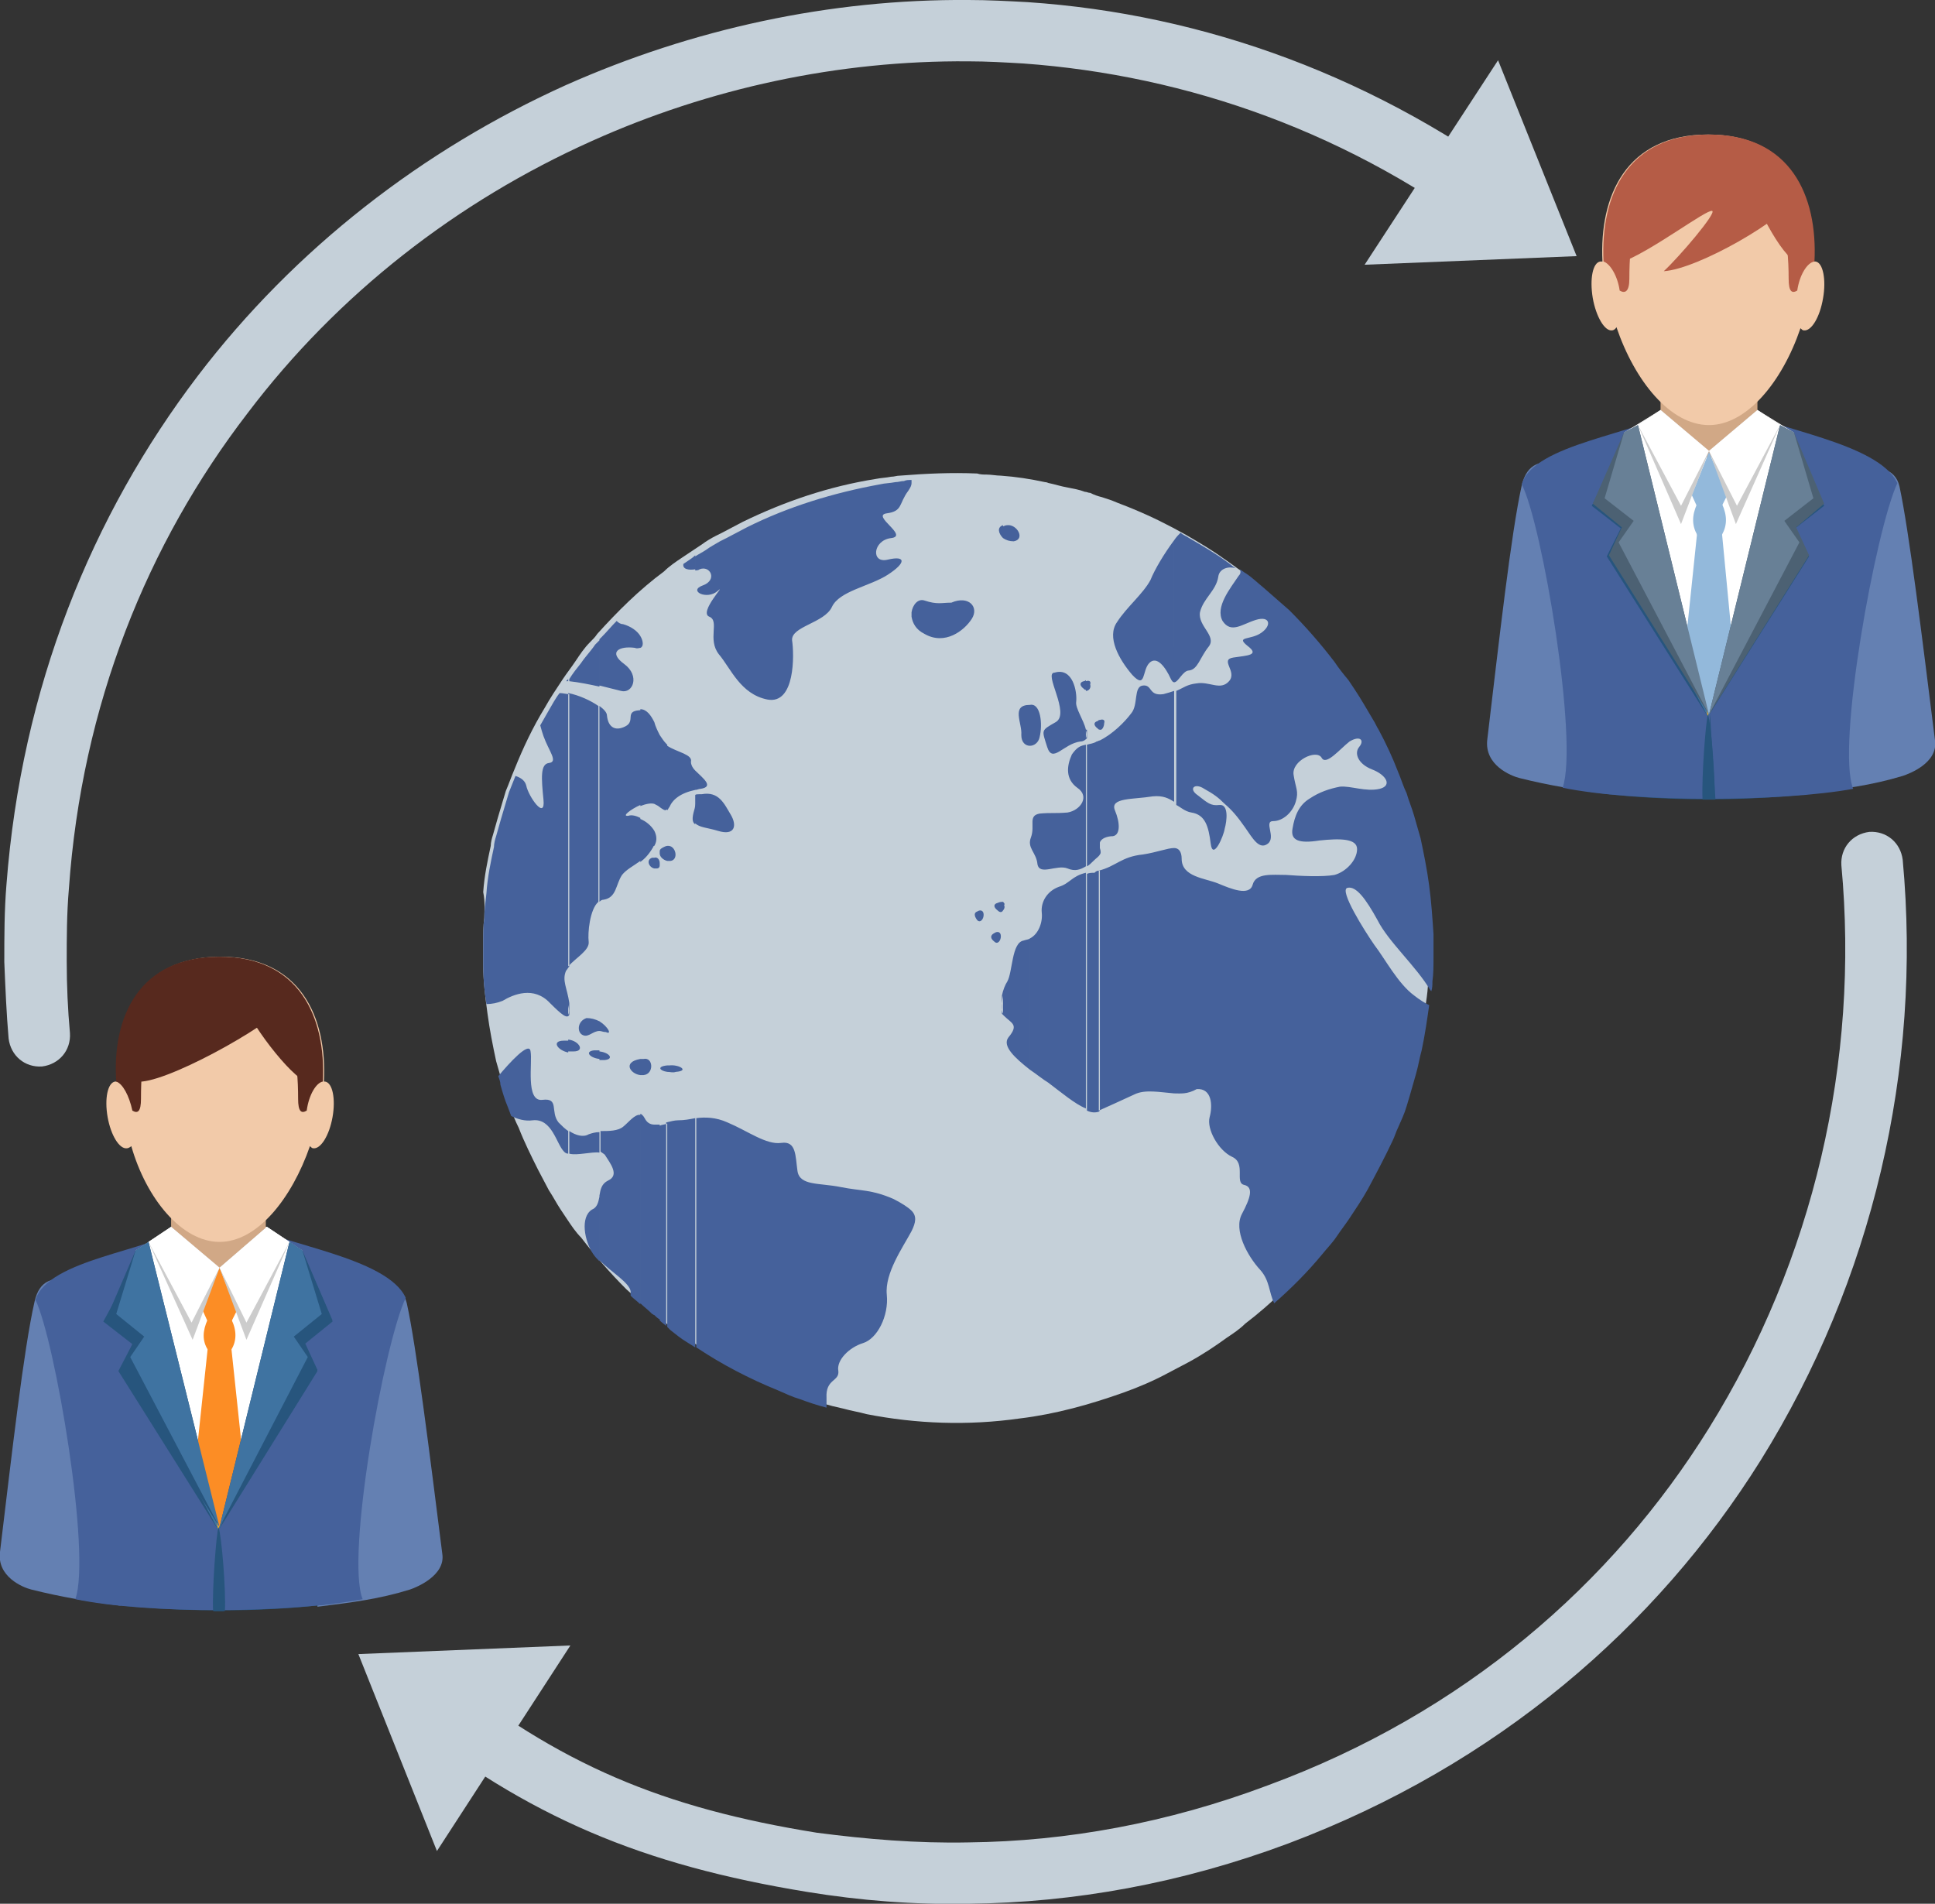 <!-- Generator: Adobe Illustrator 21.0.0, SVG Export Plug-In  -->
<svg version="1.1"
	 xmlns="http://www.w3.org/2000/svg" xmlns:xlink="http://www.w3.org/1999/xlink" xmlns:a="http://ns.adobe.com/AdobeSVGViewerExtensions/3.0/"
	 x="0px" y="0px" width="179.8px" height="176.9px" viewBox="0 0 179.8 176.9" style="enable-background:new 0 0 179.8 176.9;"
	 xml:space="preserve">
<rect x="0" y="0" width="179.8" height="176.9" fill="#333333" stroke="none"/>
<style type="text/css">
	.st0{fill:#C5D0D9;}
	.st1{fill-rule:evenodd;clip-rule:evenodd;fill:#45619B;}
	.st2{fill-rule:evenodd;clip-rule:evenodd;fill:#C5D0D9;}
	.st3{fill-rule:evenodd;clip-rule:evenodd;fill:#6480B2;}
	.st4{fill-rule:evenodd;clip-rule:evenodd;fill:#27557D;}
	.st5{fill-rule:evenodd;clip-rule:evenodd;fill:#FFFFFF;}
	.st6{fill-rule:evenodd;clip-rule:evenodd;fill:#D1A886;}
	.st7{fill-rule:evenodd;clip-rule:evenodd;fill:#FCB024;}
	.st8{fill-rule:evenodd;clip-rule:evenodd;fill:#CCCCCC;}
	.st9{fill-rule:evenodd;clip-rule:evenodd;fill:#3F73A1;}
	.st10{fill-rule:evenodd;clip-rule:evenodd;fill:#F2CAA9;}
	.st11{fill-rule:evenodd;clip-rule:evenodd;fill:#57291E;}
	.st12{fill-rule:evenodd;clip-rule:evenodd;fill:#FC8D25;}
	.st13{fill-rule:evenodd;clip-rule:evenodd;fill:#B55C46;}
	.st14{fill-rule:evenodd;clip-rule:evenodd;fill:#93B9DB;}
	.st15{fill-rule:evenodd;clip-rule:evenodd;fill:#4C6173;}
	.st16{fill-rule:evenodd;clip-rule:evenodd;fill:#688096;}
</style>
<defs>
</defs>
<path class="st0" d="M45,85.3c-0.1,0.7-0.1,1.5-0.1,2.2c0,0.7,0,1.5,0,2.2c0,1.5,0.2,3,0.4,4.5c0.2,1.5,0.5,3,0.8,4.4
	c0.2,0.7,0.4,1.4,0.6,2.1c0.2,0.7,0.4,1.4,0.7,2.1c0.2,0.7,0.5,1.4,0.8,2c0.5,1.3,1.2,2.7,1.8,3.9c0.3,0.6,0.7,1.3,1,1.9
	c0.4,0.6,0.7,1.2,1.1,1.8c0.2,0.3,0.4,0.6,0.6,0.9c0.4,0.6,0.8,1.2,1.3,1.7c1.3,1.7,2.7,3.3,4.2,4.8c0.8,0.7,1.5,1.4,2.4,2.1
	c0.5,0.5,1.1,0.9,1.6,1.3c0.6,0.4,1.1,0.8,1.7,1.2c2.6,1.8,5.4,3.3,8.4,4.5c0.7,0.3,1.3,0.5,2,0.8c1.3,0.5,2.7,0.9,4.1,1.2
	c0.7,0.2,1.4,0.3,2.1,0.5c4.6,0.9,9.4,1.1,14.3,0.4c3.3-0.4,6.5-1.3,9.6-2.4c1.4-0.5,2.8-1.1,4.1-1.8c0.6-0.3,1.3-0.7,1.9-1
	c1.3-0.7,2.5-1.5,3.6-2.3c0.6-0.4,1.2-0.8,1.7-1.3c2.5-1.9,4.8-4.2,6.9-6.6c0.5-0.5,0.9-1.1,1.3-1.6c0.4-0.6,0.8-1.1,1.2-1.7
	c0.6-0.9,1.2-1.8,1.7-2.7c0.9-1.4,1.6-2.9,2.3-4.5c0.2-0.4,0.4-0.8,0.5-1.2c0.3-0.7,0.5-1.3,0.8-2c0.1-0.3,0.2-0.7,0.3-1
	c0.2-0.7,0.4-1.4,0.6-2.1c0.2-0.7,0.4-1.4,0.5-2.1c0.3-1.4,0.6-2.8,0.7-4.3c0.1-0.7,0.2-1.4,0.2-2.2c0.1-0.7,0.1-1.5,0.1-2.2
	c0-0.7,0-1.5,0-2.2c0-1.5-0.2-3-0.4-4.5c-0.2-1.5-0.5-3-0.8-4.4c-0.2-0.7-0.4-1.4-0.6-2.1c-0.2-0.7-0.4-1.4-0.7-2.1
	c-0.2-0.7-0.5-1.4-0.8-2c-0.5-1.3-1.2-2.7-1.8-3.9c-0.2-0.3-0.3-0.6-0.5-0.9c-0.5-0.9-1.1-1.9-1.7-2.8c-0.2-0.3-0.4-0.6-0.6-0.9
	c-0.4-0.6-0.8-1.2-1.3-1.7c-1.3-1.7-2.7-3.3-4.2-4.8c-0.8-0.7-1.5-1.4-2.4-2.1c-0.5-0.5-1.1-0.9-1.6-1.3c-0.6-0.4-1.1-0.8-1.7-1.2
	c-1.1-0.8-2.3-1.5-3.5-2.2c-1.6-0.9-3.2-1.7-4.9-2.4c-0.7-0.3-1.3-0.5-2-0.8c-0.3-0.1-0.6-0.2-0.9-0.3c-0.4-0.1-0.7-0.2-1.1-0.4
	c-0.2,0-0.3-0.1-0.5-0.1c-0.5-0.2-1.1-0.3-1.6-0.4c0,0,0,0,0,0c-0.6-0.1-1.2-0.3-1.7-0.4c-0.1,0-0.2-0.1-0.4-0.1
	c-1.4-0.3-2.7-0.5-4.1-0.6c-0.4,0-0.9-0.1-1.3-0.1c-0.3,0-0.6,0-0.9-0.1c-2.4-0.1-4.7,0-7.2,0.2c-0.3,0-0.5,0.1-0.8,0.1
	c-0.5,0.1-0.9,0.1-1.4,0.2c-4.4,0.7-8.5,2.1-12.4,4c-0.6,0.3-1.3,0.7-1.9,1c-0.2,0.1-0.4,0.2-0.6,0.3c-0.4,0.2-0.9,0.5-1.3,0.8
	c-0.6,0.4-1.2,0.8-1.8,1.2c-0.6,0.4-1.2,0.8-1.7,1.3c-2.3,1.7-4.3,3.7-6.2,5.8c-0.2,0.3-0.4,0.5-0.7,0.8c-0.5,0.5-0.9,1.1-1.3,1.7
	c-0.4,0.6-0.8,1.1-1.2,1.7c-0.6,0.9-1.2,1.8-1.7,2.7c-1.1,1.8-2,3.7-2.8,5.7c-0.3,0.7-0.5,1.3-0.8,2c-0.1,0.3-0.2,0.7-0.3,1
	c-0.3,1-0.6,2-0.9,3.1c-0.1,0.3-0.2,0.7-0.2,1c-0.3,1.4-0.6,2.8-0.7,4.3C45.1,83.9,45,84.6,45,85.3z"/>
<path class="st1" d="M109.1,101.6V78.8c0.4,0,0.7,0.3,0.7,1c0,1.7,2.2,1.8,3.4,2.3c1.2,0.5,2.9,1.2,3.2,0.1c0.3-1.1,1.8-0.9,3.1-0.9
	c1.3,0.1,3.4,0.2,4.5,0c1.1-0.3,2.1-1.4,2.1-2.4c0-1-1.6-1-3.5-0.8c-1.9,0.3-2.7,0-2.5-1.1c0.2-1.2,0.6-2.2,1.6-2.8
	c0.9-0.6,1.8-0.9,2.8-1.1c1-0.1,2.4,0.5,3.7,0.2c1.2-0.3,0.6-1.3-0.7-1.8c-1.3-0.5-1.7-1.5-1.2-2.1c0.5-0.6,0.1-1.1-0.9-0.5
	c-0.9,0.7-2.2,2.3-2.6,1.5c-0.5-0.8-2.8,0.3-2.6,1.6c0.2,1.3,0.5,1.5,0.2,2.5c-0.3,1-1.2,1.8-2.1,1.8c-0.9,0,0.3,1.5-0.5,2.1
	c-0.8,0.6-1.4-0.5-2.1-1.5c-0.7-1-1.2-1.6-1.9-2.2c-0.6-0.6-1-0.9-1.9-1.4c-0.9-0.6-1.5,0-0.6,0.6c0.9,0.7,1.2,1,2,0.9
	c0.9-0.1,0.7,1.5,0.5,2.2c-0.1,0.7-1.1,3-1.3,1.4c-0.2-1.6-0.5-2.7-1.8-2.9c-0.6-0.1-1-0.5-1.4-0.7V64.2c0.7-0.3,1-0.6,1.9-0.7
	c1.2-0.2,2.2,0.7,3-0.2c0.8-0.9-0.9-2,0.4-2.2c1.3-0.2,2.5-0.2,1.3-1.1c-1.1-0.9,0.3-0.5,1.3-1.2c1-0.7,0.8-1.6-0.5-1.2
	c-1.3,0.4-2.3,1.3-3.1,0.1c-0.7-1.3,0.7-3,1.5-4.2c0.2-0.2,0.2-0.4,0.1-0.6c0.2,0.1,0.4,0.3,0.6,0.4c0.6,0.4,1.1,0.9,1.6,1.3
	c0.8,0.7,1.6,1.4,2.4,2.1c1.5,1.5,2.9,3.1,4.2,4.8c0.4,0.6,0.8,1.1,1.3,1.7c0.2,0.3,0.4,0.6,0.6,0.9c0.6,0.9,1.1,1.8,1.7,2.8
	c0.2,0.3,0.3,0.6,0.5,0.9c0.7,1.3,1.3,2.6,1.8,3.9c0.3,0.7,0.5,1.4,0.8,2c0.2,0.7,0.5,1.4,0.7,2.1c0.2,0.7,0.4,1.4,0.6,2.1
	c0.3,1.4,0.6,2.9,0.8,4.4c0.2,1.5,0.3,3,0.4,4.5c0,0.7,0,1.5,0,2.2c0,0.7,0,1.5-0.1,2.2c0,0.3,0,0.6-0.1,0.9l-0.1-0.1
	c-1.3-2.2-3.9-4.5-4.9-6.5c-1.1-2-2-3.2-2.8-3c-0.8,0.2,1.6,4,2.5,5.3c1,1.3,2.2,3.6,3.7,4.7c0.5,0.4,1,0.7,1.4,0.9
	c-0.2,1.4-0.4,2.8-0.7,4.2c-0.2,0.7-0.3,1.4-0.5,2.1c-0.2,0.7-0.4,1.4-0.6,2.1c-0.1,0.3-0.2,0.7-0.3,1c-0.2,0.7-0.5,1.3-0.8,2
	c-0.2,0.4-0.3,0.8-0.5,1.2c-0.7,1.5-1.5,3-2.3,4.5c-0.5,0.9-1.1,1.8-1.7,2.7c-0.4,0.6-0.8,1.1-1.2,1.7c-0.4,0.6-0.9,1.1-1.3,1.6
	c-1.4,1.7-2.9,3.2-4.5,4.6c-0.5-1-0.4-2.1-1.3-3.1c-1.2-1.3-2.5-3.7-1.7-5.2c0.8-1.5,1.1-2.5,0.2-2.7c-0.9-0.2,0.2-2-1.1-2.6
	c-1.3-0.6-2.4-2.6-2.1-3.7c0.3-1.1,0.2-2.7-1.2-2.6C110.3,101.7,109.7,101.6,109.1,101.6L109.1,101.6z M109.1,63.4
	c0.4,0,0.8-1.1,1.4-1.1c0.8-0.1,1-1.2,1.8-2.2c0.8-1-1-1.9-0.8-3.2c0.3-1.3,1.5-2,1.7-3.3c0.1-0.8,1-1,1.6-0.8
	c-0.3-0.2-0.5-0.4-0.8-0.6c-1.1-0.8-2.3-1.5-3.5-2.2c-0.3-0.2-0.6-0.3-0.8-0.5c-0.2,0.2-0.4,0.4-0.6,0.7V63.4z M109.1,50.2v13.2
	c-0.1,0-0.2-0.1-0.3-0.3c-0.5-1.1-1.3-2.2-2-1.5c-0.7,0.7-0.3,2.5-1.6,1.1c-1.2-1.4-2.4-3.5-1.4-4.9c0.9-1.4,2.4-2.6,3.1-3.9
	C107.3,52.9,108.2,51.4,109.1,50.2L109.1,50.2z M109.1,64.2c-0.3,0.1-0.6,0.2-1,0.3c-1.4,0.2-1-0.9-1.9-0.8
	c-0.9,0.1-0.4,1.8-1.1,2.6c-0.6,0.8-1.7,1.9-2.9,2.5v9.5c0.1-0.4,0.7-0.6,1.2-0.6c0.7-0.1,0.7-1.2,0.2-2.4c-0.5-1.2,1.7-1,3.5-1.3
	c1-0.1,1.5,0.2,2,0.5V64.2L109.1,64.2z M109.1,78.8v22.8c-1.3-0.1-2.7-0.4-3.7,0.1c-1.3,0.6-2.4,1.1-3.3,1.5V80.9
	c1.6-0.4,2.1-1.3,4.1-1.5C107.5,79.2,108.5,78.8,109.1,78.8L109.1,78.8z M102.2,79.4c0.1-0.1,0.1-0.3,0-0.6l0,0V79.4L102.2,79.4z
	 M102.2,67.8v-0.9c0.3-0.1,0.5,0,0.4,0.3C102.6,67.5,102.4,67.9,102.2,67.8z M102.2,66.9v0.9c-0.1,0-0.1,0-0.2-0.1
	c-0.4-0.3-0.4-0.6,0-0.7C102.1,66.9,102.1,66.9,102.2,66.9L102.2,66.9z M102.2,68.8v9.5c0,0.1,0,0.3,0,0.4v0.7
	c-0.1,0.2-0.3,0.3-0.6,0.6c-0.2,0.2-0.4,0.4-0.6,0.5V69.2c0.3-0.1,0.6-0.1,0.9-0.3C102,68.9,102.1,68.8,102.2,68.8L102.2,68.8z
	 M102.2,80.9v22.3l-0.1,0.1c-0.3,0.1-0.7,0.1-1.1-0.1v-22c0.2-0.1,0.5-0.1,0.7-0.1C101.9,80.9,102,80.9,102.2,80.9L102.2,80.9z
	 M100.9,68.6v-0.7C101,68.1,101,68.4,100.9,68.6L100.9,68.6z M100.9,64.2v-0.9c0.3-0.1,0.5,0,0.4,0.3
	C101.4,63.9,101.2,64.2,100.9,64.2z M100.9,63.2v0.9c-0.1,0-0.1,0-0.2-0.1c-0.4-0.3-0.4-0.6,0-0.7C100.8,63.3,100.9,63.2,100.9,63.2
	L100.9,63.2z M100.9,67.8c-0.2-0.9-1-2-0.9-2.6c0.1-0.9-0.3-3.2-2-2.7c-1.1,0,1.5,3.8,0.1,4.6c-1.4,0.8-1.3,0.7-0.8,2.3
	c0.5,1.6,1.5-0.3,3.1-0.5c0.3,0,0.5-0.2,0.6-0.3V67.8L100.9,67.8z M100.9,69.2v11.3c-0.5,0.3-1,0.5-1.7,0.2c-1-0.4-2.6,0.7-2.8-0.4
	c-0.1-1.1-1-1.5-0.6-2.5c0.4-1.1-0.3-2,0.8-2.2c1.1-0.1,1.4,0,2.6-0.1c1.2-0.2,2.1-1.5,0.9-2.3c-1.1-0.8-1-2-0.5-3.1
	C100.1,69.4,100.4,69.3,100.9,69.2L100.9,69.2z M100.9,81.1c-1.3,0.3-1.5,1-2.5,1.3c-1.1,0.4-1.7,1.4-1.6,2.4c0.1,0.9-0.3,2-1.1,2.4
	v12.2c0.6,0.4,1.2,0.9,1.7,1.2c1.2,0.9,2.5,2,3.5,2.4V81.1L100.9,81.1z M95.7,69.3v-3.8c1-0.2,1.2,1.8,0.9,3
	C96.5,69,96.1,69.3,95.7,69.3z M95.7,65.5v3.8c-0.4,0-0.8-0.3-0.8-1C95,67.2,93.9,65.5,95.7,65.5L95.7,65.5L95.7,65.5z M95.7,87.2
	v12.2c-1.4-1.1-2.6-2.2-2-3c1-1.2,0.3-1.3-0.4-2c-0.1-0.1-0.1-0.1-0.2-0.2v-1.7c0.1-0.5,0.3-1,0.5-1.3c0.5-0.9,0.4-3.6,1.5-3.8
	C95.4,87.3,95.6,87.3,95.7,87.2L95.7,87.2z M93.2,84.6v-0.8c0.1,0.1,0.2,0.2,0.1,0.3C93.4,84.3,93.3,84.5,93.2,84.6L93.2,84.6z
	 M93.2,50v-1.1c0.1,0,0.2-0.1,0.4-0.1c0.9-0.1,1.7,1.3,0.6,1.5C93.8,50.3,93.5,50.2,93.2,50z M93.2,48.8V50
	C92.8,49.6,92.6,49,93.2,48.8L93.2,48.8z M93.2,83.8v0.8c-0.1,0.2-0.3,0.2-0.5,0c-0.4-0.3-0.4-0.6,0-0.7
	C92.9,83.8,93.1,83.8,93.2,83.8L93.2,83.8z M93.2,92.5v1.7C93,93.8,93.1,93.1,93.2,92.5L93.2,92.5z M84.7,114.4v-1.9
	C85.2,113,85.1,113.6,84.7,114.4L84.7,114.4z M84.7,57.3v-0.4c0.1-0.7,0.6-1.3,1.2-1.1c1.2,0.4,1.6,0.2,2.5,0.2
	c1.6-0.7,2.6,0.4,1.9,1.5c-0.7,1.1-2.5,2.5-4.4,1.4C85.1,58.5,84.8,57.9,84.7,57.3L84.7,57.3z M84.7,44.9v-0.3
	C84.7,44.7,84.7,44.8,84.7,44.9L84.7,44.9z M92.4,86.7c0.3-0.2,0.6-0.1,0.6,0.3c0,0.4-0.3,0.8-0.6,0.5C92,87.2,92,86.9,92.4,86.7
	L92.4,86.7z M90.8,84.7c0.3-0.2,0.6-0.1,0.6,0.3c0,0.4-0.3,0.8-0.6,0.5C90.5,85.1,90.5,84.8,90.8,84.7z M64.6,73.4
	c0.2,0,0.3-0.1,0.5-0.1c1.3-0.2,0.2-1-0.5-1.7V73.4L64.6,73.4z M84.7,44.6v0.3c0,0.2-0.1,0.4-0.3,0.7c-0.9,1.2-0.5,1.9-2,2.1
	c-1.5,0.2,2.1,2.1,0.4,2.3c-1.7,0.2-1.9,2.4-0.3,2c1.7-0.4,1.7,0.3,0,1.4c-1.7,1.1-4.5,1.5-5.2,3c-0.7,1.5-3.8,1.8-3.7,3.1
	c0.2,1.3,0.3,6-2.3,5.5c-2.5-0.5-3.4-2.9-4.5-4.2c-1.1-1.4,0.1-3.1-0.9-3.5c-1-0.4,1.7-3.2,0.8-2.4c-1,0.9-2.8,0-1.4-0.5
	c1.4-0.5,0.7-1.9-0.3-1.5c-0.1,0.1-0.3,0.1-0.4,0.1v-1.3c0.3-0.2,0.7-0.4,1-0.6c0.4-0.3,0.8-0.5,1.3-0.8c0.2-0.1,0.4-0.2,0.6-0.3
	c0.6-0.3,1.3-0.7,1.9-1c3.8-1.9,8-3.2,12.4-4c0.4-0.1,0.9-0.1,1.4-0.2c0.3,0,0.5-0.1,0.8-0.1C84.2,44.6,84.4,44.6,84.7,44.6
	L84.7,44.6L84.7,44.6z M84.7,56.9c0,0.1,0,0.3,0,0.4V56.9L84.7,56.9z M84.7,112.5v1.9l0,0c-0.8,1.5-2.5,3.9-2.3,5.9
	c0.2,2-0.9,4.1-2.2,4.5c-1.3,0.4-2.5,1.6-2.3,2.6c0.1,1-1.2,0.7-1.1,2.5c0,0.3,0,0.6,0,0.9c-0.8-0.2-1.7-0.5-2.5-0.8
	c-0.7-0.2-1.3-0.5-2-0.8c-2.7-1.1-5.2-2.4-7.6-4v-21.3c0.8-0.1,1.8-0.1,2.9,0.4c1.9,0.8,3.6,2.1,5,1.9c1.4-0.2,1.3,1.2,1.5,2.6
	c0.2,1.4,2,1.1,4,1.5c2,0.4,2.8,0.2,4.9,1.1C83.8,111.8,84.4,112.2,84.7,112.5L84.7,112.5z M64.6,76.5v-1.9c0-0.3,0-0.5,0-0.6v-0.1
	c0-0.1,0.2-0.1,0.6-0.1c1.6-0.3,2.1,0.9,2.7,1.9c0.6,1,0.4,2-1.2,1.5C65.7,76.9,65,76.9,64.6,76.5z M62,75.3
	c0.1-0.1,0.1-0.2,0.2-0.3c0.3-0.7,1-1.3,2.4-1.6v-1.8c-0.3-0.3-0.4-0.6-0.4-0.8c0.2-0.7-1.3-0.9-2.2-1.5V75.3L62,75.3z M64.6,51.6
	v1.3c-0.6,0.1-1.2,0-1.1-0.5l0.3-0.2C64.1,52,64.4,51.8,64.6,51.6L64.6,51.6z M64.6,73.9V74C64.6,73.9,64.6,73.9,64.6,73.9
	L64.6,73.9z M64.6,74.7v1.9c-0.3-0.2-0.3-0.6-0.1-1.3C64.6,75,64.6,74.8,64.6,74.7L64.6,74.7z M64.6,103.9v21.3
	c-0.3-0.2-0.5-0.3-0.8-0.5c-0.5-0.3-1-0.7-1.5-1.1c-0.1-0.1-0.2-0.2-0.4-0.4v-18.9c0.4-0.1,0.8-0.2,1.1-0.2
	C63.6,104.1,64.1,104,64.6,103.9L64.6,103.9z M62,99.6V99c0.1,0,0.1,0,0.2,0c0.9-0.1,1.9,0.5,0.6,0.6C62.5,99.7,62.3,99.6,62,99.6
	L62,99.6z M62,80v-1.4c0.8-0.1,1.1,1.3,0.3,1.4C62.2,80,62.1,80,62,80z M61.3,75c0.3,0.2,0.5,0.4,0.7,0.2v-6c0,0-0.1-0.1-0.1-0.1
	c-0.2-0.2-0.4-0.5-0.6-0.8V75L61.3,75z M62,78.6V80c-0.4-0.1-0.7-0.4-0.7-0.7v-0.2c0-0.2,0.2-0.3,0.4-0.4C61.9,78.6,62,78.6,62,78.6
	L62,78.6z M62,99v0.6C61.3,99.5,61,99.1,62,99L62,99z M62,104.4v18.9c-0.2-0.2-0.5-0.4-0.7-0.6v-18.1
	C61.5,104.5,61.8,104.5,62,104.4L62,104.4z M61.3,80.4v-0.2C61.3,80.2,61.3,80.3,61.3,80.4z M60.8,78.6c0.3-0.5,0.2-1,0-1.4V78.6
	L60.8,78.6z M60.8,74.7C60.8,74.7,60.8,74.7,60.8,74.7c0.2,0.1,0.4,0.2,0.5,0.3v-6.7c-0.2-0.4-0.4-0.8-0.5-1.2V74.7L60.8,74.7z
	 M61.3,79.1v0.2C61.3,79.2,61.3,79.2,61.3,79.1L61.3,79.1z M61.3,80.2v0.2c0,0.2-0.1,0.3-0.3,0.3c-0.1,0-0.1,0-0.2,0v-1
	C61.1,79.6,61.3,79.9,61.3,80.2L61.3,80.2z M61.3,104.5v18.1c-0.2-0.1-0.4-0.3-0.5-0.4v-17.7C60.9,104.5,61.1,104.5,61.3,104.5z
	 M59.5,80.1c0.4-0.3,0.8-0.7,1.2-1.4c0,0,0-0.1,0.1-0.1v-1.4c-0.3-0.5-0.8-0.9-1.3-1.1V80.1L59.5,80.1z M59.5,74.9
	c0.5-0.2,1-0.3,1.3-0.2v-7.6c-0.3-0.6-0.7-1.2-1.3-1.2V74.9L59.5,74.9z M60.8,79.7v1c-0.5-0.1-0.8-0.8-0.2-1
	C60.6,79.7,60.7,79.7,60.8,79.7L60.8,79.7z M60.8,104.5v17.7c-0.1,0-0.1-0.1-0.2-0.1l-0.1-0.1c-0.3-0.3-0.7-0.6-1-0.9v-17.6
	c0.1,0,0.3,0.2,0.4,0.4C60.1,104.3,60.4,104.5,60.8,104.5L60.8,104.5z M59.5,99.9v-1.5c0.1,0,0.2,0,0.3,0c0.9-0.2,1,1.4,0,1.5
	C59.7,99.9,59.6,99.9,59.5,99.9L59.5,99.9z M59.5,60.2v-1.1C59.8,59.6,59.8,60.1,59.5,60.2z M55.7,83.8c0.1-0.1,0.2-0.2,0.4-0.2
	c1.2-0.2,1.1-1.4,1.7-2.3c0.4-0.5,1-0.8,1.7-1.3v-4c-0.4-0.2-0.8-0.3-1.1-0.2c-0.7,0.1,0.2-0.6,1.1-1V66l-0.1,0
	c-1.4,0.1-0.3,1-1.3,1.5c-1,0.5-1.6,0-1.7-1c0-0.3-0.3-0.6-0.7-0.9V83.8L55.7,83.8z M59.5,59.1v1.1c-0.1,0-0.3,0.1-0.5,0
	c-1.5-0.2-2.5,0.4-1,1.5c1.5,1.1,0.8,2.8-0.3,2.5c-0.4-0.1-1.2-0.3-2-0.5v-4.3l0.2-0.2c0.5-0.5,0.9-1,1.4-1.5
	c0.2,0.2,0.4,0.3,0.6,0.3C58.6,58.2,59.2,58.6,59.5,59.1L59.5,59.1z M59.5,98.4v1.5C58.6,99.8,57.8,98.7,59.5,98.4L59.5,98.4z
	 M59.5,103.6v17.6c-0.3-0.3-0.6-0.5-0.9-0.8c0-0.1,0-0.2,0-0.4c-0.1-0.8-1.8-1.8-2.9-2.9v-6c0.1-0.6,0.2-1.1,0.8-1.4
	c1.1-0.5,0.2-1.6-0.3-2.4c-0.1-0.1-0.3-0.2-0.4-0.3v-1.9c0.8,0,1.6,0,2.1-0.4C58.4,104.3,59,103.5,59.5,103.6L59.5,103.6z
	 M55.7,98.5v-0.8c0.9,0.1,1.4,0.7,0.5,0.8C56,98.5,55.9,98.5,55.7,98.5L55.7,98.5z M55.7,95.8v-0.9c0.8,0.5,1.2,1.3,0.6,1
	C56,95.9,55.9,95.8,55.7,95.8z M52.8,94.3c0.1-0.2,0.1-0.5,0-0.9c0-0.1,0-0.1,0-0.2V94.3L52.8,94.3z M52.8,89.8
	c0.7-0.8,2-1.5,1.9-2.3c-0.1-0.8,0.1-3,0.9-3.7V65.6c-0.7-0.5-1.8-1-2.8-1.2V89.8L52.8,89.8z M55.7,59.5v4.3
	c-0.9-0.2-1.9-0.4-2.8-0.5v-0.2c0.3-0.5,0.7-1,1.1-1.5c0.4-0.6,0.9-1.1,1.3-1.7C55.4,59.8,55.5,59.7,55.7,59.5L55.7,59.5z
	 M55.7,94.9v0.9c-0.6,0-1,0.6-1.5,0.4c-0.6-0.2-0.6-1.3,0.3-1.6C54.9,94.6,55.3,94.7,55.7,94.9L55.7,94.9z M55.7,97.6v0.8
	c-0.9-0.1-1.4-0.7-0.5-0.8C55.4,97.6,55.5,97.6,55.7,97.6L55.7,97.6z M55.7,105.2v1.9c-0.7-0.1-2.1,0.3-2.8,0.1v-2.1
	c0.6,0.4,1.3,0.6,1.8,0.3C55,105.3,55.3,105.2,55.7,105.2L55.7,105.2z M55.7,111.2v6c-0.2-0.2-0.4-0.4-0.6-0.7
	c-0.8-1.2-1.2-3.4-0.1-4.1C55.5,112.2,55.6,111.7,55.7,111.2L55.7,111.2z M52.8,97.7c0.1,0,0.3,0,0.5,0c1.1,0,0.5-1-0.5-1.1V97.7z
	 M45,85.3c-0.1,0.7-0.1,1.5-0.1,2.2c0,0.7,0,1.5,0,2.2c0,1.2,0.1,2.4,0.3,3.6c0.5,0,1-0.1,1.5-0.3c1-0.6,2.9-1.4,4.4,0.2
	c1.1,1.1,1.6,1.5,1.8,1.1v-1.1c-0.2-1.4-0.7-2.1-0.3-3c0.1-0.1,0.2-0.3,0.3-0.4V64.5c-0.3,0-0.6-0.1-0.9-0.1c-0.4,0.5-0.7,1.1-1,1.6
	c-0.3,0.5-0.5,0.9-0.8,1.4c0.1,0.4,0.2,0.7,0.3,1c0.5,1.4,1.4,2.4,0.5,2.5c-0.8,0.1-0.7,1.4-0.5,3.4c0.2,2-1.4-0.3-1.6-1.3
	c-0.1-0.4-0.4-0.7-1-0.9c-0.2,0.5-0.4,1-0.6,1.5c-0.1,0.3-0.2,0.7-0.3,1c-0.3,1-0.6,2-0.9,3.1c-0.1,0.3-0.2,0.7-0.2,1
	c-0.3,1.4-0.6,2.8-0.7,4.3C45.1,83.9,45,84.6,45,85.3L45,85.3z M52.8,63.1v0.2l-0.2,0L52.8,63.1L52.8,63.1z M52.8,96.7v1.1
	c-1-0.2-1.6-1.1-0.4-1.1C52.6,96.7,52.7,96.7,52.8,96.7L52.8,96.7z M52.8,105.1c-0.3-0.2-0.6-0.5-0.9-0.8c-0.8-1,0.1-2.3-1.5-2.1
	c-1.6,0.2-0.9-3.5-1.1-4.5c-0.1-1-2,1.1-3,2.3c0.1,0.3,0.2,0.5,0.2,0.8c0.2,0.7,0.4,1.4,0.7,2.1c0.1,0.3,0.2,0.5,0.3,0.8
	c0.6,0.3,1.3,0.5,2,0.4c1.8-0.2,2.2,2.2,2.9,2.9c0.1,0.1,0.2,0.2,0.4,0.2V105.1z"/>
<path class="st0" d="M142.6,18.2c1.2,1,1.5,2.7,0.5,4c-1,1.2-2.7,1.5-4,0.5C125.6,12.3,110.3,7,95.1,5.9c-1.7-0.1-3.4-0.2-5.1-0.2V0
	c1.8,0,3.7,0.1,5.5,0.2C111.8,1.3,128.1,7.1,142.6,18.2L142.6,18.2z M90,176.9v-5.7c9.1-0.1,18.5-1.8,27.8-5.3
	c18.2-6.7,32-18.7,41-33.2c9.7-15.6,14-34.1,12.3-52.3c-0.1-1.6,1-2.9,2.6-3.1c1.6-0.1,2.9,1,3.1,2.6c1.8,19.4-2.8,39.1-13.2,55.8
	c-9.7,15.5-24.5,28.3-43.9,35.6C109.8,175,99.8,176.8,90,176.9z M90,5.7c-12.1-0.1-24.1,2.5-35,7.4c-12.5,5.6-23.6,14.2-32,25.3
	C13.7,50.5,7.6,65.5,6.4,82.6l0,0h0c-0.2,2.3-0.2,4.6-0.2,6.7c0,2.3,0.1,4.5,0.3,6.7c0.1,1.6-1,2.9-2.6,3.1c-1.6,0.1-2.9-1-3.1-2.6
	c-0.2-2.3-0.3-4.7-0.4-7.1c0-2.4,0-4.8,0.2-7.2h0C2,63.9,8.5,47.9,18.4,34.9c9-11.8,20.9-21,34.2-27C64.3,2.7,77.1-0.1,90,0V5.7
	L90,5.7z M90,171.2v5.7c-5.1,0.1-10.1-0.3-15-1.1c-15.3-2.5-25.9-6.9-37.7-16.3c-1.2-1-1.4-2.8-0.4-4c1-1.2,2.8-1.4,4-0.4
	c11.1,8.9,20.7,12.9,35,15.2C80.5,170.9,85.2,171.3,90,171.2z"/>
<polygon class="st2" points="146.5,23.8 126.8,24.6 139.2,5.6 "/>
<polygon class="st2" points="33.3,153.7 53,152.9 40.6,172 "/>
<path class="st3" d="M26.8,121.1c4.3-1,10.2-3.4,11,0c0.9,4.1,2.1,13.8,3.3,23.3c0.3,2-2.4,3.1-3,3.3c-2.9,0.9-5.4,1.2-8.6,1.6
	L26.8,121.1C26.8,121.1,26.8,121.1,26.8,121.1z"/>
<path class="st3" d="M13.8,121.1c-5.4-1.3-9.7-4.3-10.6-0.1c-1,4.4-2.1,14.1-3.2,23.2c-0.3,2.3,2.1,3.3,2.9,3.5
	c2.8,0.7,5.2,1.1,8.3,1.5L13.8,121.1C13.9,121.1,13.8,121.1,13.8,121.1z"/>
<path class="st4" d="M9.6,148.7L9.5,149c6.6,0.8,14.8,0.9,21.5,0c-0.1-0.1-0.1-0.3-0.2-0.4H9.6z"/>
<path class="st1" d="M7,148.6c1.5-4.2-1.9-24.1-3.7-27.8c1.1-3.8,10.9-4.6,13.5-6.7c1.2,1.1,2.1,1.3,3.5,1.3c1.4,0,2.3-0.3,3.6-1.4
	c1.9,1.6,12.1,2.8,13.8,6.6c-2,4.2-5.6,24.1-4,28C27,149.9,13.8,150,7,148.6z"/>
<polygon class="st5" points="13.6,115.9 13.3,124.3 20.3,142.1 27.2,124.3 26.8,115.7 23.8,114.1 16.7,114.1 "/>
<rect x="16.7" y="111.2" class="st6" width="7" height="7.2"/>
<path class="st7" d="M21.4,122.9l0.5-1l-1.6-4l-1.6,3.9l0.5,1.1C19.9,122.9,20.7,122.9,21.4,122.9z"/>
<polygon class="st8" points="16.7,114.1 20.3,117.9 17.7,124.6 14.6,115.5 "/>
<polygon class="st4" points="14.7,115.4 20.3,142.2 11,127.4 12.3,124.9 9.6,122.8 13.2,116.2 "/>
<polygon class="st8" points="23.8,114.1 20.3,117.9 22.8,124.6 25.9,115.5 "/>
<polygon class="st7" points="19.2,125.4 21.4,125.4 22.6,136.8 20.3,142.2 18,136.8 "/>
<polygon class="st5" points="16.7,114.1 20.3,117.9 17.7,123 14.6,115.5 "/>
<polygon class="st9" points="14.7,115.4 20.3,142.2 11.9,126.3 13.3,124.3 10.7,122.2 13.2,116.2 "/>
<polygon class="st4" points="26,115.3 20.3,142.2 29.5,127.4 28.3,124.9 30.9,122.8 28.1,116.3 "/>
<polygon class="st9" points="26,115.3 20.3,142.2 28.6,126.3 27.2,124.3 29.9,122.2 28.1,116.3 "/>
<polygon class="st5" points="23.8,114.1 20.3,117.9 22.8,123 25.9,115.5 "/>
<path class="st7" d="M19.2,122.8h2.3c0.5,1,0.5,2,0,2.9h-2.3C18.7,124.7,18.7,123.8,19.2,122.8z"/>
<path class="st4" d="M19.9,149.7c0.1-2,0.2-4.3,0.4-7.8c0.2,3.5,0.4,5.8,0.5,7.8C20.6,149.7,20.3,149.7,19.9,149.7z"/>
<polygon class="st5" points="12.6,116.2 13.4,124.2 20.4,141.8 27.3,124.2 28.1,116.2 24.8,114 15.9,114 "/>
<rect x="15.9" y="111.2" class="st6" width="8.8" height="7.2"/>
<path class="st10" d="M20.4,115.4c3.5,0,6.7-4,8.4-8.9c0.1,0.1,0.2,0.2,0.3,0.2c0.7,0.1,1.5-1.2,1.8-2.9c0.3-1.7,0-3.2-0.7-3.3
	c0,0-0.1,0-0.1,0c0.3-6-2.2-11.6-9.6-11.6c-7.5,0-10,5.6-9.6,11.6c-0.1,0-0.2,0-0.2,0c-0.7,0.1-1,1.6-0.7,3.3c0.3,1.7,1.1,3,1.8,2.9
	c0.1,0,0.3-0.1,0.4-0.2C13.6,111.4,16.9,115.4,20.4,115.4z"/>
<path class="st11" d="M30,100.5c0.3-6-2.2-11.6-9.6-11.6c-7.5,0-10,5.6-9.6,11.6c0.6,0.2,1.2,1.3,1.5,2.7c0.5,0.3,0.8,0.1,0.8-1.1
	c0-3.6,0.4-6.8,2.8-7.5c2.2-0.7,2.7,0.9,4.5,0.9c1.7,0,2.3-1.5,4.5-0.9c2.3,0.7,2.8,3.9,2.8,7.5c0,1.2,0.3,1.4,0.8,1.1
	C28.7,101.7,29.4,100.6,30,100.5z"/>
<path class="st12" d="M21.5,122.8l0.5-1l-1.6-4l-1.6,3.9l0.5,1.1C20,122.8,20.8,122.8,21.5,122.8z"/>
<polygon class="st8" points="15.9,114 20.4,117.8 17.9,124.5 13.8,115.4 "/>
<polygon class="st4" points="13.8,115.4 20.4,141.9 11.2,127.3 12.4,124.7 9.8,122.7 12.6,116.2 "/>
<polygon class="st8" points="24.8,114 20.4,117.8 22.9,124.5 26.9,115.4 "/>
<polygon class="st12" points="19.3,125.3 21.5,125.3 22.7,136.6 20.4,141.9 18.1,136.6 "/>
<path class="st11" d="M27.1,92.8c-1,1.9-10.7,7.4-13.9,7.7C10,100.7,13,87.8,27.1,92.8z"/>
<path class="st11" d="M22.5,92.8c0.4,1.9,4.6,7.4,6,7.7C29.8,100.7,28.5,87.8,22.5,92.8z"/>
<polygon class="st5" points="15.9,114 20.4,117.8 17.8,122.9 13.8,115.4 "/>
<polygon class="st9" points="13.8,115.4 20.4,141.9 12.1,126.1 13.4,124.2 10.8,122.1 12.6,116.2 "/>
<polygon class="st4" points="26.9,115.4 20.4,141.9 29.5,127.3 28.3,124.7 30.9,122.7 28.1,116.2 "/>
<polygon class="st9" points="26.9,115.4 20.4,141.9 28.6,126.1 27.3,124.2 29.9,122.1 28.1,116.2 "/>
<polygon class="st5" points="24.8,114 20.4,117.8 22.9,122.9 26.9,115.4 "/>
<path class="st12" d="M19.3,122.6h2.2c0.5,1,0.5,2,0,2.8h-2.2C18.8,124.6,18.8,123.7,19.3,122.6z"/>
<path class="st4" d="M19.8,149.7c0.4,0,0.7,0,1.1,0c0.1-1.9-0.3-7-0.6-7.8C20.1,142.5,19.7,147.7,19.8,149.7z"/>
<path class="st3" d="M165.3,45.2c4.3-1,10.4-3.5,11.2,0c0.9,4.2,2.1,14,3.3,23.6c0.3,2.1-2.4,3.1-3,3.3c-3,0.9-5.5,1.2-8.8,1.6
	L165.3,45.2C165.3,45.3,165.3,45.2,165.3,45.2z"/>
<path class="st3" d="M152.2,45.2c-5.5-1.3-9.8-4.3-10.8-0.1c-1,4.5-2.1,14.4-3.2,23.6c-0.3,2.4,2.2,3.4,3,3.6
	c2.8,0.7,5.3,1.1,8.4,1.5L152.2,45.2C152.2,45.3,152.2,45.2,152.2,45.2z"/>
<path class="st4" d="M147.9,73.3l-0.1,0.3c6.7,0.9,15,0.9,21.8,0c-0.1-0.1-0.1-0.3-0.2-0.4H147.9z"/>
<path class="st1" d="M145.2,73.2c1.5-4.3-1.9-24.5-3.8-28.2c1.1-3.8,11.1-4.7,13.7-6.8c1.3,1.1,2.2,1.4,3.6,1.4s2.4-0.3,3.6-1.4
	c2,1.6,12.3,2.9,14,6.7c-2,4.3-5.7,24.5-4.1,28.4C165.6,74.5,152.1,74.6,145.2,73.2z"/>
<polygon class="st5" points="152,40 151.6,48.5 158.7,66.5 165.7,48.5 165.3,39.8 162.3,38.2 155.1,38.2 "/>
<rect x="155.1" y="35.2" class="st6" width="7.1" height="7.3"/>
<path class="st7" d="M159.9,47.1l0.5-1l-1.7-4l-1.6,4l0.5,1.1C158.3,47.1,159.1,47.1,159.9,47.1z"/>
<polygon class="st8" points="155.1,38.2 158.7,42 156.1,48.9 153,39.6 "/>
<polygon class="st4" points="153,39.4 158.7,66.6 149.3,51.7 150.6,49.1 147.9,47 151.5,40.2 "/>
<polygon class="st8" points="162.3,38.2 158.7,42 161.2,48.9 164.5,39.6 "/>
<polygon class="st7" points="157.6,49.7 159.9,49.7 161.1,61.2 158.7,66.6 156.4,61.2 "/>
<polygon class="st5" points="155.1,38.2 158.7,42 156.1,47.2 153,39.6 "/>
<polygon class="st9" points="153,39.4 158.7,66.6 150.2,50.5 151.6,48.5 148.9,46.4 151.5,40.2 "/>
<polygon class="st4" points="164.5,39.4 158.7,66.6 168.1,51.7 166.8,49.1 169.5,47 166.6,40.3 "/>
<polygon class="st9" points="164.5,39.4 158.7,66.6 167.1,50.5 165.7,48.5 168.4,46.4 166.6,40.3 "/>
<polygon class="st5" points="162.3,38.2 158.7,42 161.3,47.2 164.5,39.6 "/>
<path class="st7" d="M157.6,46.9h2.3c0.5,1.1,0.5,2,0,2.9h-2.3C157.1,48.9,157.1,48,157.6,46.9z"/>
<path class="st4" d="M158.4,74.3c0.1-2,0.2-4.4,0.5-7.9c0.2,3.6,0.4,5.9,0.5,7.9C159,74.3,158.7,74.3,158.4,74.3z"/>
<polygon class="st5" points="150.9,40.2 151.8,48.4 158.8,66.3 165.8,48.4 166.7,40.2 163.3,38.1 154.3,38.1 "/>
<rect x="154.3" y="35.2" class="st6" width="9" height="7.3"/>
<path class="st10" d="M158.8,39.5c3.5,0,6.8-4,8.5-9c0.1,0.1,0.2,0.2,0.3,0.2c0.7,0.1,1.5-1.2,1.8-3c0.3-1.7,0-3.3-0.7-3.4
	c0,0-0.1,0-0.2,0c0.3-6.1-2.2-11.8-9.8-11.8c-7.6,0-10.1,5.7-9.8,11.8c-0.1,0-0.2,0-0.2,0c-0.7,0.1-1,1.6-0.7,3.4
	c0.3,1.7,1.1,3.1,1.8,3c0.1,0,0.3-0.1,0.4-0.3C151.9,35.4,155.2,39.5,158.8,39.5z"/>
<path class="st13" d="M168.6,24.3c0.3-6.1-2.2-11.8-9.8-11.8c-7.6,0-10.1,5.7-9.8,11.8c0.6,0.2,1.3,1.3,1.5,2.7
	c0.5,0.3,0.9,0.1,0.9-1.1c0-3.7,0.5-6.9,2.9-7.7c2.3-0.7,2.8,0.9,4.5,0.9c1.7,0,2.3-1.5,4.5-0.9c2.3,0.7,2.9,4,2.9,7.7
	c0,1.2,0.3,1.4,0.8,1.1C167.2,25.6,167.9,24.4,168.6,24.3z"/>
<path class="st14" d="M160,47l0.5-1l-1.7-4l-1.6,4l0.5,1.1C158.4,47,159.2,47,160,47z"/>
<polygon class="st8" points="154.3,38.1 158.8,41.9 156.2,48.7 152.2,39.5 "/>
<polygon class="st15" points="152.2,39.5 158.8,66.4 149.5,51.6 150.7,49 148,46.8 150.9,40.2 "/>
<polygon class="st8" points="163.3,38.1 158.8,41.9 161.3,48.7 165.4,39.5 "/>
<polygon class="st14" points="157.7,49.5 160,49.5 161.1,61 158.8,66.4 156.5,61 "/>
<path class="st13" d="M166.9,18.3c-1,2-9.1,6.7-12.3,6.9c1.5-1.4,4.9-5.4,4.5-5.6c-0.5-0.2-5.7,3.8-8.5,4.8
	C150,12.6,158.6,13,166.9,18.3z"/>
<path class="st13" d="M162.3,16.3c0.4,2,3.3,7.8,4.7,8C168.4,24.6,168.5,11.3,162.3,16.3z"/>
<polygon class="st5" points="154.3,38.1 158.8,41.9 156.2,47 152.2,39.5 "/>
<polygon class="st16" points="152.2,39.5 158.8,66.4 150.4,50.4 151.8,48.4 149.1,46.3 150.9,40.2 "/>
<polygon class="st15" points="165.4,39.5 158.8,66.4 168.1,51.6 166.9,49 169.5,46.8 166.7,40.2 "/>
<polygon class="st16" points="165.4,39.5 158.8,66.4 167.2,50.4 165.8,48.4 168.5,46.3 166.7,40.2 "/>
<polygon class="st5" points="163.3,38.1 158.8,41.9 161.4,47 165.4,39.5 "/>
<path class="st14" d="M157.7,46.8h2.3c0.5,1.1,0.5,2,0,2.9h-2.3C157.2,48.8,157.2,47.9,157.7,46.8z"/>
<path class="st4" d="M158.2,74.3c0.4,0,0.7,0,1.1,0c0.1-1.9-0.3-7.1-0.6-7.9C158.5,67,158.1,72.2,158.2,74.3z"/>
</svg>
